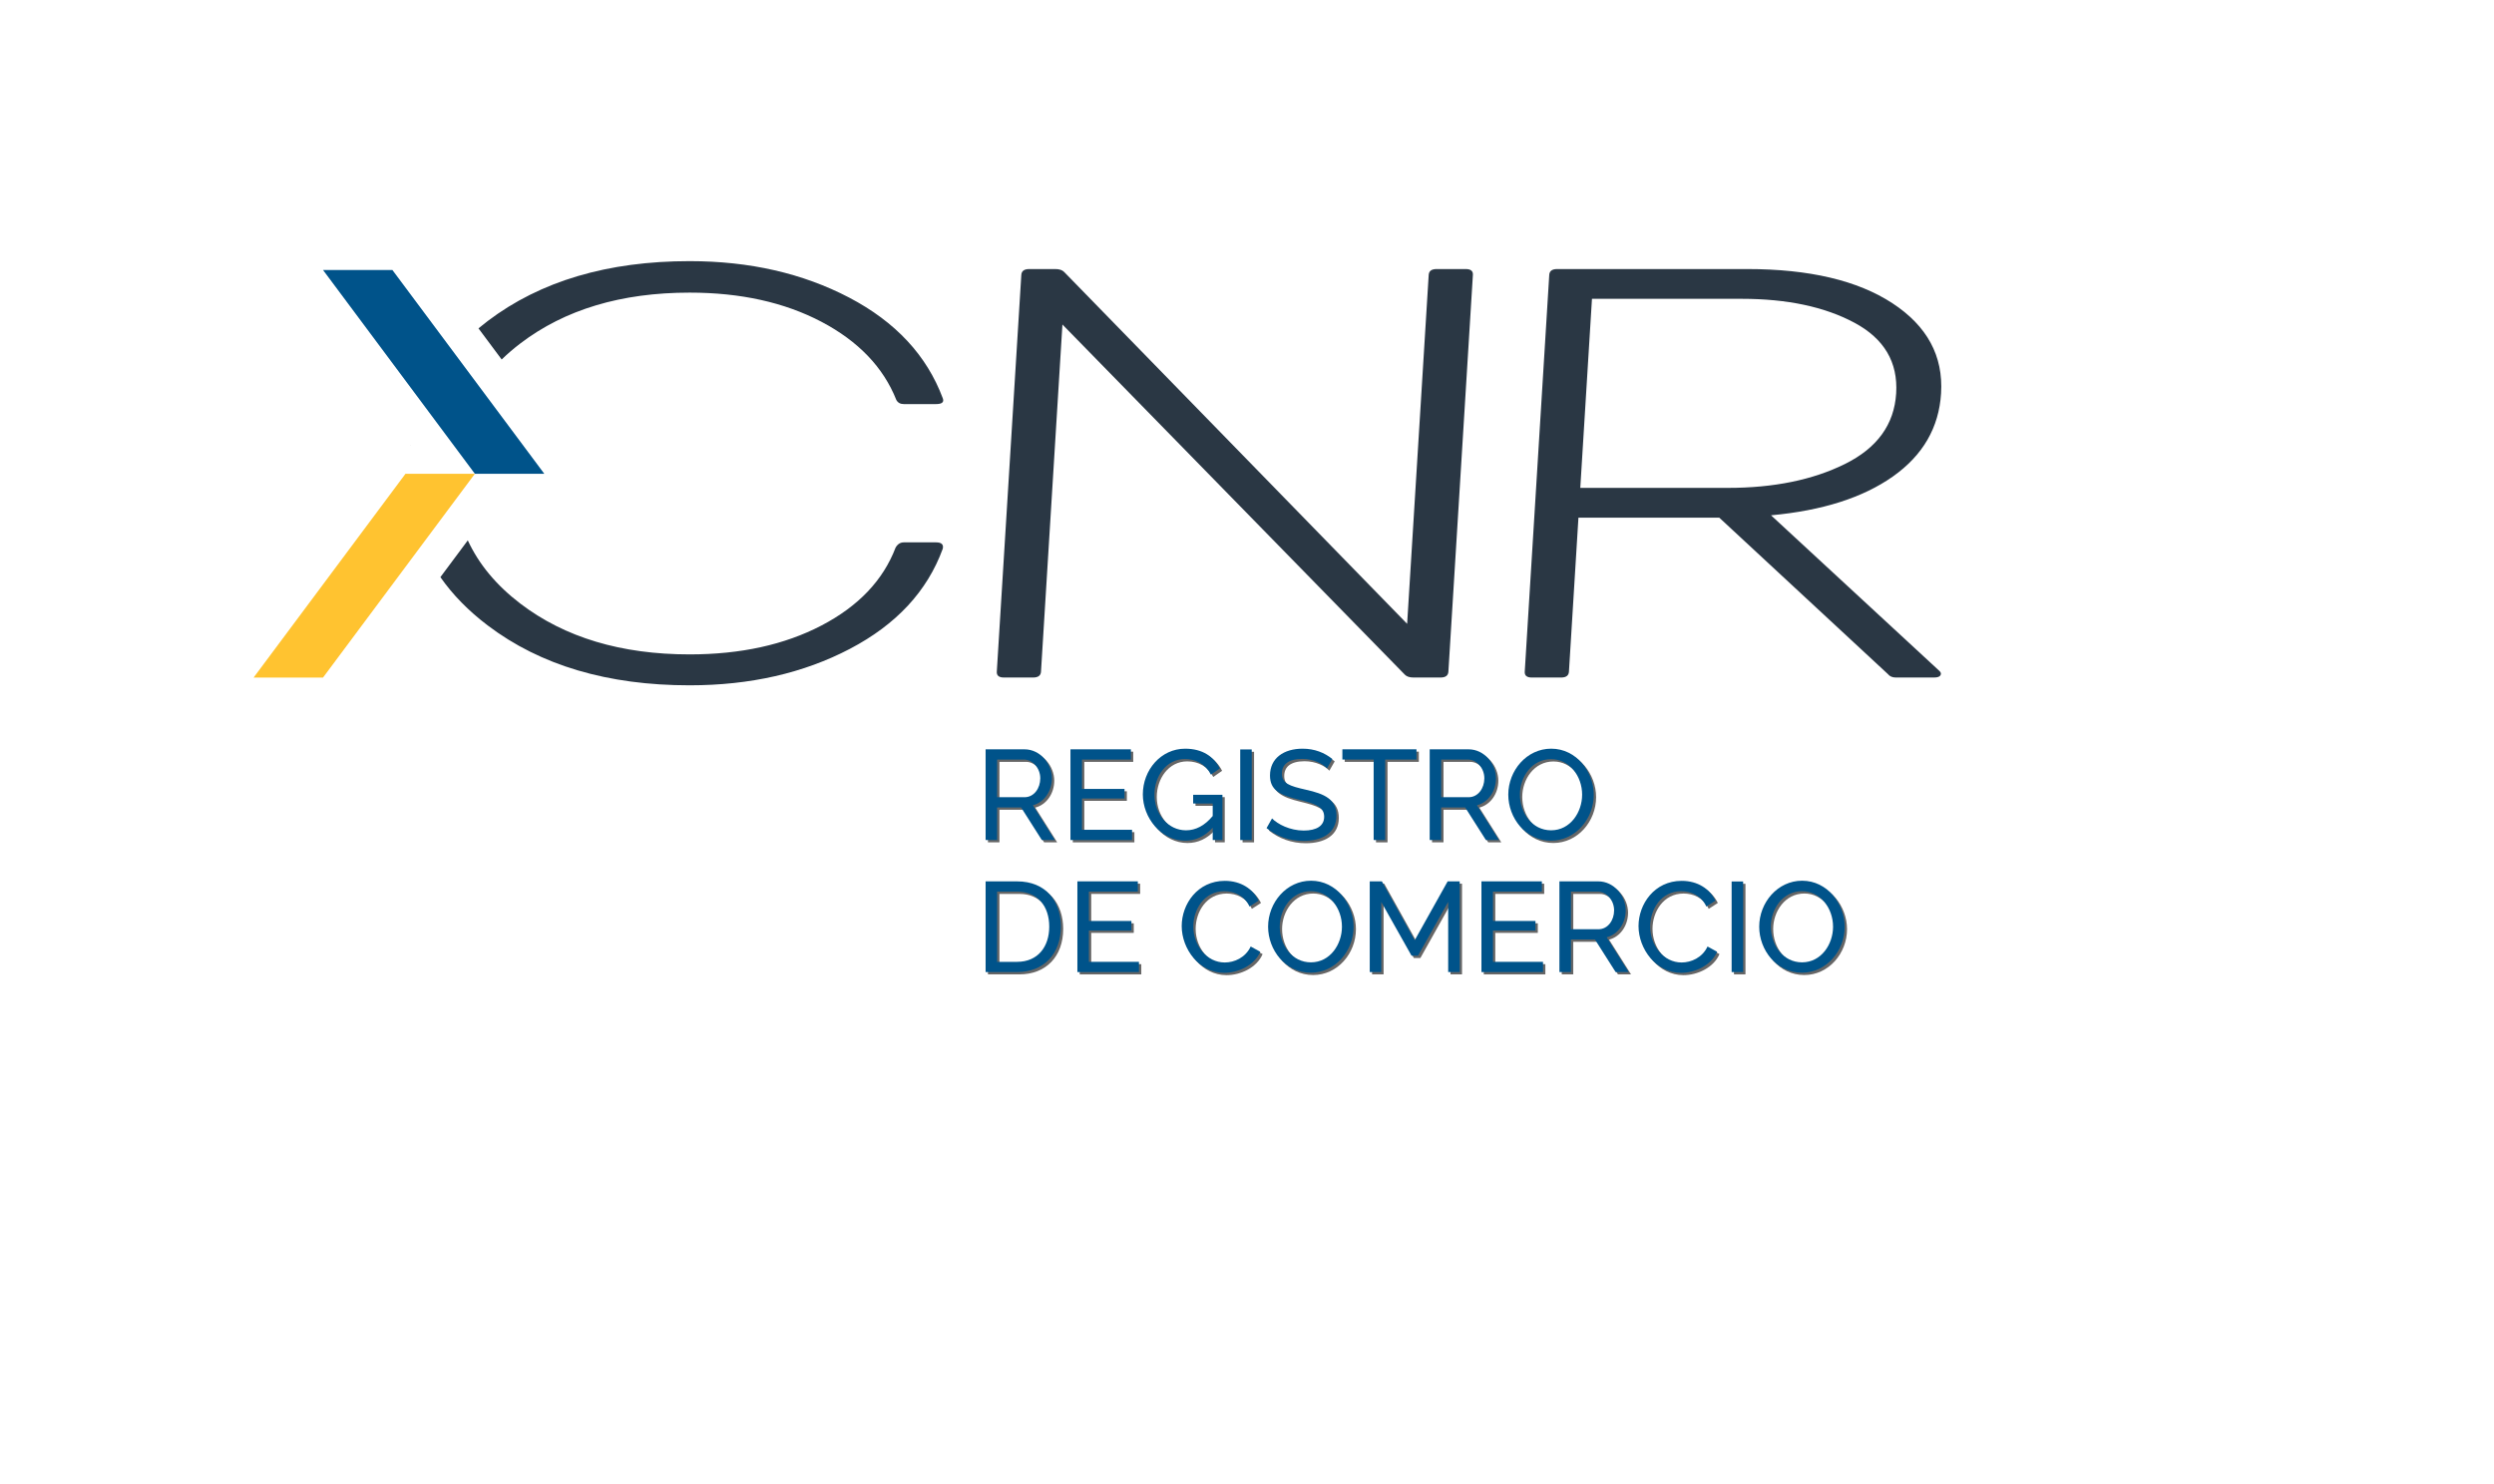 <?xml version="1.0" encoding="utf-8"?>
<!-- Generator: Adobe Illustrator 17.0.0, SVG Export Plug-In . SVG Version: 6.00 Build 0)  -->
<!DOCTYPE svg PUBLIC "-//W3C//DTD SVG 1.1//EN" "http://www.w3.org/Graphics/SVG/1.1/DTD/svg11.dtd">
<svg version="1.1" id="Capa_1" xmlns="http://www.w3.org/2000/svg" xmlns:xlink="http://www.w3.org/1999/xlink" x="0px" y="0px"
	 width="200px" height="119px" viewBox="0 0 200 119" enable-background="new 0 0 200 119" xml:space="preserve">
<g>
	<path fill="#666666" d="M80.148,64.135h2.203c0.758,0,1.259-0.718,1.259-1.515c0-0.82-0.613-1.507-1.322-1.507h-2.14
		C80.148,61.114,80.148,64.135,80.148,64.135z M79.226,67.57v-7.275h3.115c1.28,0,2.203,1.179,2.203,2.326
		c0,1.015-0.605,1.926-1.528,2.162l1.762,2.786h-1.044l-1.661-2.612h-1.925v2.612L79.226,67.57L79.226,67.57z"/>
	<polygon fill="#666666" points="90.97,66.749 90.97,67.57 86.031,67.57 86.031,60.294 90.877,60.294 90.877,61.114 86.954,61.114 
		86.954,63.472 90.366,63.472 90.366,64.24 86.954,64.24 86.954,66.749 	"/>
	<path fill="#666666" d="M97.44,66.586c-0.646,0.697-1.372,1.036-2.213,1.036c-1.926,0-3.392-1.833-3.392-3.711
		c0-1.955,1.445-3.667,3.392-3.667c1.403,0,2.306,0.645,2.776,1.588l-0.708,0.491c-0.43-0.841-1.198-1.249-2.089-1.249
		c-1.487,0-2.44,1.383-2.44,2.858c0,1.56,1.097,2.859,2.531,2.859c0.778,0,1.496-0.369,2.142-1.148v-1.002h-1.568v-0.699h2.347
		v3.628h-0.779L97.44,66.586L97.44,66.586z"/>
	<rect x="99.645" y="60.304" fill="#666666" width="0.922" height="7.267"/>
	<path fill="#666666" d="M106.604,61.821c-0.339-0.38-1.107-0.758-1.979-0.758c-1.127,0-1.64,0.45-1.64,1.187
		c0,0.78,0.605,0.985,1.917,1.282c1.516,0.337,2.46,0.768,2.46,2.08c0,1.403-1.148,2.028-2.645,2.028
		c-1.117,0-2.142-0.359-2.961-1.025l0.44-0.779c0.441,0.461,1.436,0.974,2.542,0.974c1.034,0,1.638-0.38,1.638-1.106
		c0-0.821-0.747-1.066-2.1-1.393c-1.476-0.36-2.244-0.758-2.244-1.917c0-1.393,1.106-2.151,2.613-2.151
		c0.973,0,1.773,0.328,2.388,0.83L106.604,61.821z"/>
	<polygon fill="#666666" points="113.779,61.113 111.269,61.113 111.269,67.57 110.345,67.57 110.345,61.113 107.836,61.113 
		107.836,60.293 113.779,60.293 	"/>
	<path fill="#666666" d="M115.759,64.135h2.203c0.758,0,1.26-0.718,1.26-1.515c0-0.82-0.614-1.507-1.322-1.507h-2.142
		L115.759,64.135L115.759,64.135z M114.839,67.57v-7.275h3.115c1.28,0,2.202,1.179,2.202,2.326c0,1.015-0.605,1.926-1.528,2.162
		l1.763,2.786h-1.046l-1.661-2.612h-1.926v2.612L114.839,67.57L114.839,67.57z"/>
	<path fill="#666666" d="M124.575,66.79c1.546,0,2.488-1.455,2.488-2.859c0-1.484-1.015-2.849-2.488-2.849
		c-1.55,0-2.502,1.435-2.502,2.849C122.073,65.418,123.067,66.79,124.575,66.79 M121.141,63.931c0-1.936,1.475-3.689,3.442-3.689
		c2.039,0,3.413,1.875,3.413,3.699c0,1.936-1.466,3.68-3.432,3.68C122.523,67.621,121.141,65.797,121.141,63.931"/>
	<path fill="#666666" d="M81.746,71.706h-1.598v5.636h1.598c1.68,0,2.583-1.218,2.583-2.827
		C84.329,72.874,83.397,71.706,81.746,71.706 M79.226,78.161v-7.275h2.52c2.336,0,3.515,1.619,3.515,3.628
		c0,2.202-1.373,3.647-3.515,3.647H79.226z"/>
	<polygon fill="#666666" points="86.586,70.885 86.586,78.162 91.523,78.162 91.523,77.341 87.508,77.341 87.508,74.831 
		90.92,74.831 90.92,74.063 87.508,74.063 87.508,71.705 91.432,71.705 91.432,70.885 	"/>
	<path fill="#666666" d="M98.414,70.845c1.291,0,2.255,0.656,2.706,1.588l-0.729,0.472c-0.43-0.922-1.281-1.23-2.018-1.23
		c-1.619,0-2.49,1.466-2.49,2.838c0,1.516,1.076,2.88,2.521,2.88c0.758,0,1.658-0.38,2.08-1.282l0.769,0.422
		c-0.461,1.085-1.763,1.69-2.89,1.69c-1.999,0-3.411-1.906-3.411-3.752C94.952,72.71,96.22,70.845,98.414,70.845"/>
	<path fill="#666666" d="M105.313,77.382c1.547,0,2.489-1.455,2.489-2.859c0-1.484-1.012-2.849-2.489-2.849
		c-1.547,0-2.5,1.435-2.5,2.849C102.812,76.009,103.807,77.382,105.313,77.382 M101.88,74.523c0-1.936,1.476-3.689,3.442-3.689
		c2.04,0,3.413,1.875,3.413,3.699c0,1.937-1.465,3.68-3.432,3.68C103.264,78.214,101.88,76.39,101.88,74.523"/>
	<polygon fill="#666666" points="116.28,70.885 113.637,75.61 111.003,70.885 110.031,70.885 110.031,78.162 110.953,78.162 
		110.953,72.535 113.382,76.85 113.903,76.85 116.321,72.535 116.321,78.162 117.244,78.162 117.244,70.885 	"/>
	<polygon fill="#666666" points="118.989,70.885 118.989,78.162 123.926,78.162 123.926,77.341 119.911,77.341 119.911,74.831 
		123.322,74.831 123.322,74.063 119.911,74.063 119.911,71.705 123.834,71.705 123.834,70.885 	"/>
	<path fill="#666666" d="M126.165,74.728h2.203c0.758,0,1.259-0.718,1.259-1.515c0-0.82-0.613-1.507-1.322-1.507h-2.14
		C126.165,71.706,126.165,74.728,126.165,74.728z M125.242,78.161v-7.275h3.115c1.28,0,2.202,1.179,2.202,2.326
		c0,1.015-0.604,1.926-1.526,2.162l1.762,2.786h-1.046l-1.659-2.612h-1.926v2.612L125.242,78.161L125.242,78.161z"/>
	<path fill="#666666" d="M135.05,70.845c1.292,0,2.255,0.656,2.706,1.588l-0.729,0.472c-0.43-0.922-1.281-1.23-2.018-1.23
		c-1.618,0-2.49,1.466-2.49,2.838c0,1.516,1.076,2.88,2.521,2.88c0.758,0,1.658-0.38,2.08-1.282l0.769,0.422
		c-0.461,1.085-1.763,1.69-2.89,1.69c-1.999,0-3.413-1.906-3.413-3.752C131.587,72.71,132.857,70.845,135.05,70.845"/>
	<rect x="139.051" y="70.895" fill="#666666" width="0.922" height="7.267"/>
	<path fill="#666666" d="M144.697,77.382c1.546,0,2.488-1.455,2.488-2.859c0-1.484-1.013-2.849-2.488-2.849
		c-1.548,0-2.502,1.435-2.502,2.849C142.195,76.009,143.189,77.382,144.697,77.382 M141.263,74.523c0-1.936,1.475-3.689,3.442-3.689
		c2.039,0,3.413,1.875,3.413,3.699c0,1.937-1.465,3.68-3.432,3.68C142.646,78.214,141.263,76.39,141.263,74.523"/>
</g>
<g>
	<path fill="#2A3744" d="M114.571,22.051c0.02-0.312,0.228-0.468,0.629-0.468h2.344c0.4,0,0.591,0.157,0.571,0.468l-1.965,31.83
		c-0.02,0.311-0.231,0.467-0.63,0.467h-2.161c-0.322,0-0.556-0.076-0.706-0.233L85.199,26.031l-1.719,27.85
		c-0.02,0.311-0.231,0.467-0.631,0.467h-2.341c-0.401,0-0.591-0.157-0.572-0.467l1.966-31.83c0.019-0.312,0.229-0.468,0.63-0.468
		h2.101c0.321,0,0.556,0.079,0.706,0.235l27.503,28.223L114.571,22.051z"/>
	<path fill="#2A3744" d="M127.664,23.97l-0.937,15.166h11.831c3.684,0,6.814-0.639,9.396-1.918c2.582-1.28,3.95-3.167,4.104-5.664
		s-0.96-4.384-3.344-5.664c-2.383-1.278-5.398-1.92-9.04-1.92C139.674,23.97,127.664,23.97,127.664,23.97z M155.49,53.786
		c0.152,0.125,0.195,0.25,0.126,0.375c-0.067,0.125-0.242,0.187-0.52,0.187h-3.064c-0.28,0-0.494-0.094-0.642-0.281l-13.52-12.544
		h-11.291l-0.762,12.357c-0.02,0.313-0.231,0.469-0.63,0.469h-2.343c-0.401,0-0.591-0.155-0.571-0.469l1.965-31.828
		c0.019-0.312,0.229-0.469,0.63-0.469h15.253c4.964,0,8.841,0.914,11.631,2.738c2.79,1.826,4.093,4.236,3.907,7.232
		c-0.169,2.746-1.457,4.97-3.864,6.67c-2.409,1.7-5.665,2.737-9.772,3.113L155.49,53.786z"/>
	<path fill="#303A45" d="M32.962,35.713l-0.017-0.023c-0.001,0.007-0.002,0.016-0.004,0.023H32.962z"/>
	<path fill="#2A3744" d="M40.231,28.837c0.46-0.449,0.96-0.879,1.502-1.292c3.563-2.715,8.087-4.072,13.572-4.072
		c4.085,0,7.607,0.782,10.571,2.34c2.963,1.562,4.962,3.651,6.004,6.272c0.121,0.219,0.321,0.329,0.6,0.329h2.583
		c0.481,0,0.66-0.157,0.541-0.468c-1.282-3.432-3.784-6.124-7.507-8.075c-3.723-1.948-7.988-2.923-12.793-2.923
		c-6.565,0-11.96,1.598-16.184,4.797c-0.258,0.196-0.508,0.394-0.75,0.595L40.231,28.837z"/>
	<path fill="#2A3744" d="M75.063,43.506H72.48c-0.28,0-0.501,0.141-0.66,0.42c-1.001,2.622-2.984,4.705-5.946,6.25
		c-2.963,1.545-6.485,2.317-10.57,2.317c-5.486,0-10.009-1.356-13.572-4.071c-1.927-1.47-3.332-3.16-4.218-5.076l-2.197,2.95
		c0.983,1.409,2.249,2.704,3.802,3.88c4.223,3.199,9.618,4.797,16.184,4.797c4.844,0,9.128-0.974,12.853-2.926
		c3.722-1.949,6.204-4.625,7.445-8.026C75.684,43.678,75.504,43.506,75.063,43.506"/>
	<polygon fill="#00538A" points="25.903,21.657 38.082,38.004 43.648,38.004 31.467,21.657 	"/>
	<polygon fill="#FFC330" points="32.518,38.003 20.337,54.352 25.903,54.352 38.082,38.003 	"/>
	<path fill="#00538A" d="M79.96,63.948h2.203c0.758,0,1.259-0.718,1.259-1.515c0-0.82-0.613-1.507-1.322-1.507h-2.14
		C79.96,60.926,79.96,63.948,79.96,63.948z M79.038,67.382v-7.275h3.115c1.28,0,2.203,1.179,2.203,2.326
		c0,1.015-0.605,1.926-1.528,2.162l1.762,2.786h-1.044l-1.661-2.612H79.96v2.612L79.038,67.382L79.038,67.382z"/>
	<polygon fill="#00538A" points="90.782,66.562 90.782,67.382 85.843,67.382 85.843,60.107 90.689,60.107 90.689,60.927 
		86.766,60.927 86.766,63.284 90.178,63.284 90.178,64.052 86.766,64.052 86.766,66.562 	"/>
	<path fill="#00538A" d="M97.252,66.398c-0.646,0.697-1.372,1.036-2.213,1.036c-1.926,0-3.392-1.833-3.392-3.711
		c0-1.955,1.445-3.667,3.392-3.667c1.403,0,2.306,0.645,2.776,1.588l-0.708,0.491c-0.43-0.841-1.198-1.249-2.089-1.249
		c-1.487,0-2.44,1.383-2.44,2.858c0,1.56,1.097,2.859,2.531,2.859c0.778,0,1.496-0.369,2.142-1.148v-1.002h-1.568v-0.699h2.347
		v3.628h-0.779L97.252,66.398L97.252,66.398z"/>
	<rect x="99.457" y="60.116" fill="#00538A" width="0.922" height="7.267"/>
	<path fill="#00538A" d="M106.416,61.634c-0.339-0.38-1.107-0.758-1.979-0.758c-1.127,0-1.64,0.45-1.64,1.187
		c0,0.78,0.605,0.985,1.917,1.282c1.516,0.337,2.46,0.768,2.46,2.08c0,1.403-1.148,2.028-2.645,2.028
		c-1.117,0-2.142-0.359-2.961-1.025l0.44-0.779c0.441,0.461,1.436,0.974,2.542,0.974c1.034,0,1.638-0.38,1.638-1.106
		c0-0.821-0.747-1.066-2.1-1.393c-1.476-0.36-2.244-0.758-2.244-1.917c0-1.393,1.106-2.151,2.613-2.151
		c0.973,0,1.773,0.328,2.388,0.83L106.416,61.634z"/>
	<polygon fill="#00538A" points="113.591,60.926 111.081,60.926 111.081,67.382 110.157,67.382 110.157,60.926 107.648,60.926 
		107.648,60.106 113.591,60.106 	"/>
	<path fill="#00538A" d="M115.571,63.948h2.203c0.758,0,1.26-0.718,1.26-1.515c0-0.82-0.614-1.507-1.322-1.507h-2.142
		L115.571,63.948L115.571,63.948z M114.651,67.382v-7.275h3.115c1.28,0,2.202,1.179,2.202,2.326c0,1.015-0.605,1.926-1.528,2.162
		l1.763,2.786h-1.046l-1.661-2.612h-1.926v2.612L114.651,67.382L114.651,67.382z"/>
	<path fill="#00538A" d="M124.387,66.603c1.546,0,2.488-1.455,2.488-2.859c0-1.484-1.015-2.849-2.488-2.849
		c-1.55,0-2.502,1.435-2.502,2.849C121.885,65.23,122.879,66.603,124.387,66.603 M120.953,63.744c0-1.936,1.475-3.689,3.442-3.689
		c2.039,0,3.413,1.875,3.413,3.699c0,1.936-1.466,3.68-3.432,3.68C122.335,67.434,120.953,65.609,120.953,63.744"/>
	<path fill="#00538A" d="M81.558,71.519H79.96v5.636h1.598c1.68,0,2.583-1.218,2.583-2.827
		C84.141,72.687,83.209,71.519,81.558,71.519 M79.038,77.974v-7.275h2.52c2.336,0,3.515,1.619,3.515,3.628
		c0,2.202-1.373,3.647-3.515,3.647H79.038z"/>
	<polygon fill="#00538A" points="86.398,70.698 86.398,77.975 91.335,77.975 91.335,77.154 87.32,77.154 87.32,74.644 
		90.732,74.644 90.732,73.876 87.32,73.876 87.32,71.518 91.244,71.518 91.244,70.698 	"/>
	<path fill="#00538A" d="M98.226,70.658c1.291,0,2.255,0.656,2.706,1.588l-0.729,0.472c-0.43-0.922-1.281-1.23-2.018-1.23
		c-1.619,0-2.49,1.466-2.49,2.838c0,1.516,1.076,2.88,2.521,2.88c0.758,0,1.658-0.38,2.08-1.282l0.769,0.422
		c-0.461,1.085-1.763,1.69-2.89,1.69c-1.999,0-3.411-1.906-3.411-3.752C94.764,72.522,96.032,70.658,98.226,70.658"/>
	<path fill="#00538A" d="M105.125,77.195c1.547,0,2.489-1.455,2.489-2.859c0-1.484-1.012-2.849-2.489-2.849
		c-1.547,0-2.5,1.435-2.5,2.849C102.624,75.822,103.619,77.195,105.125,77.195 M101.692,74.336c0-1.936,1.476-3.689,3.442-3.689
		c2.04,0,3.413,1.875,3.413,3.699c0,1.937-1.465,3.68-3.432,3.68C103.076,78.026,101.692,76.202,101.692,74.336"/>
	<polygon fill="#00538A" points="116.092,70.698 113.449,75.423 110.815,70.698 109.843,70.698 109.843,77.975 110.765,77.975 
		110.765,72.347 113.194,76.662 113.715,76.662 116.133,72.347 116.133,77.975 117.056,77.975 117.056,70.698 	"/>
	<polygon fill="#00538A" points="118.801,70.698 118.801,77.975 123.738,77.975 123.738,77.154 119.723,77.154 119.723,74.644 
		123.134,74.644 123.134,73.876 119.723,73.876 119.723,71.518 123.646,71.518 123.646,70.698 	"/>
	<path fill="#00538A" d="M125.977,74.54h2.203c0.758,0,1.259-0.718,1.259-1.515c0-0.82-0.613-1.507-1.322-1.507h-2.14
		C125.977,71.518,125.977,74.54,125.977,74.54z M125.054,77.974v-7.275h3.115c1.28,0,2.202,1.179,2.202,2.326
		c0,1.015-0.604,1.926-1.526,2.162l1.762,2.786h-1.046l-1.659-2.612h-1.926v2.612L125.054,77.974L125.054,77.974z"/>
	<path fill="#00538A" d="M134.862,70.658c1.292,0,2.255,0.656,2.706,1.588l-0.729,0.472c-0.43-0.922-1.281-1.23-2.018-1.23
		c-1.618,0-2.49,1.466-2.49,2.838c0,1.516,1.076,2.88,2.521,2.88c0.758,0,1.658-0.38,2.08-1.282l0.769,0.422
		c-0.461,1.085-1.763,1.69-2.89,1.69c-1.999,0-3.413-1.906-3.413-3.752C131.399,72.522,132.669,70.658,134.862,70.658"/>
	<rect x="138.863" y="70.708" fill="#00538A" width="0.922" height="7.267"/>
	<path fill="#00538A" d="M144.509,77.195c1.546,0,2.488-1.455,2.488-2.859c0-1.484-1.013-2.849-2.488-2.849
		c-1.548,0-2.502,1.435-2.502,2.849C142.007,75.822,143.001,77.195,144.509,77.195 M141.075,74.336c0-1.936,1.475-3.689,3.442-3.689
		c2.039,0,3.413,1.875,3.413,3.699c0,1.937-1.465,3.68-3.432,3.68C142.458,78.026,141.075,76.202,141.075,74.336"/>
</g>
</svg>
